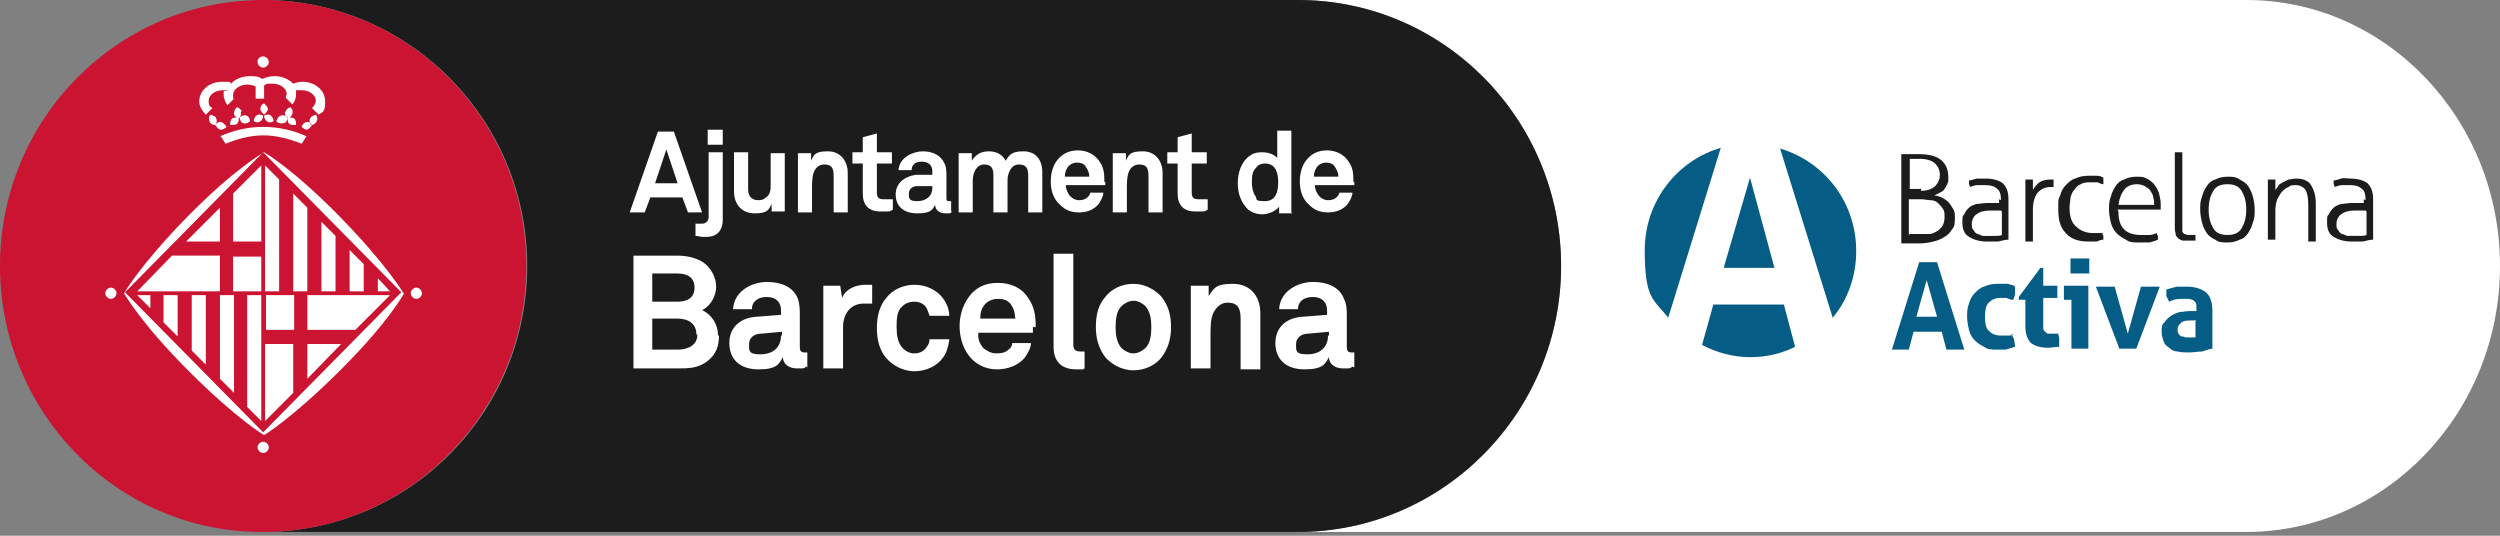 <svg width="266" height="57" viewBox="0 0 266 57" fill="none" xmlns="http://www.w3.org/2000/svg">
<rect x="0" y="0" width="266" height="57" fill="#808080" stroke="none"/>
<g clip-path="url(#clip0_345_463)">
<path d="M239 0C253.9 0 266 12.7 266 28.3C266 43.9 253.9 56.6 239 56.6H138.1C153.6 56.6 166.1 43.9 166.1 28.3C166.1 12.7 153.6 0 138.1 0H239Z" fill="white"/>
<path d="M203.2 24.9C203.3 24.9 203.5 24.9 203.7 24.9C203.9 24.9 204.1 24.9 204.3 24.9C204.6 24.9 205 24.9 205.3 24.9C205.6 24.9 205.9 24.7 206.1 24.6C206.3 24.5 206.5 24.3 206.7 24C206.8 23.8 206.9 23.5 206.9 23.1C206.9 22.7 206.9 22.4 206.7 22.2C206.6 22 206.4 21.8 206.2 21.6C206 21.4 205.7 21.3 205.4 21.3C205.1 21.3 204.8 21.2 204.4 21.2H203.1V25L203.2 24.9ZM204.4 20.3C205.1 20.3 205.6 20.1 205.9 19.8C206.2 19.5 206.4 19.1 206.4 18.6C206.4 18.1 206.2 17.7 205.9 17.4C205.6 17.1 205 16.9 204.3 16.9C203.6 16.9 203.9 16.9 203.7 16.9C203.5 16.9 203.3 16.9 203.2 16.9V20.1H204.4V20.3ZM202.3 16.4C202.3 16.4 202.5 16.4 202.7 16.4C202.9 16.4 203 16.4 203.2 16.4C203.4 16.4 203.6 16.4 203.7 16.4C203.9 16.4 204 16.4 204.2 16.4C205.2 16.4 206 16.6 206.5 17C207 17.4 207.3 18 207.3 18.8C207.3 19.6 207.3 19.3 207.2 19.5C207.2 19.7 207 19.9 206.9 20.1C206.8 20.3 206.6 20.4 206.4 20.5C206.2 20.6 206 20.7 205.8 20.8C206.1 20.8 206.3 20.9 206.6 21C206.8 21.1 207.1 21.3 207.3 21.5C207.5 21.7 207.6 21.9 207.8 22.2C208 22.5 208 22.8 208 23.2C208 23.6 208 24.1 207.7 24.4C207.5 24.7 207.3 25 206.9 25.2C206.6 25.4 206.2 25.6 205.7 25.7C205.3 25.8 204.8 25.9 204.2 25.9C203.6 25.9 203.9 25.9 203.7 25.9C203.5 25.9 203.4 25.9 203.2 25.9C203 25.9 202.9 25.9 202.7 25.9C202.5 25.9 202.4 25.9 202.3 25.9V16.6V16.4Z" fill="#1C1C1C"/>
<path d="M212.9 22.4C212.8 22.4 212.6 22.4 212.4 22.4C212.2 22.4 212 22.4 211.8 22.4C211.2 22.4 210.7 22.5 210.3 22.8C210 23 209.8 23.4 209.8 23.8C209.8 24.2 209.8 24.3 210 24.5C210.1 24.7 210.2 24.8 210.4 24.9C210.6 24.9 210.8 25.1 211 25.1C211.2 25.1 211.4 25.1 211.6 25.1C211.8 25.1 212.1 25.1 212.3 25.1C212.5 25.1 212.8 25.1 213 25V22.5L212.9 22.4ZM212.9 21.3C212.9 20.7 212.8 20.3 212.5 20.1C212.2 19.8 211.8 19.7 211.3 19.7C210.8 19.7 210.6 19.7 210.4 19.7C210.1 19.7 209.9 19.8 209.6 19.9C209.6 19.9 209.6 19.7 209.5 19.6C209.5 19.5 209.5 19.3 209.5 19.2C209.7 19.2 210 19.1 210.3 19C210.6 19 211 19 211.3 19C212.1 19 212.7 19.2 213.1 19.5C213.5 19.9 213.7 20.4 213.7 21.2V25.5C213.4 25.5 213 25.6 212.6 25.7C212.2 25.7 211.8 25.7 211.4 25.7C210.6 25.7 210 25.5 209.5 25.2C209 24.9 208.8 24.4 208.8 23.7C208.8 23 208.8 23 209 22.8C209.1 22.5 209.3 22.3 209.5 22.1C209.7 21.9 210 21.8 210.3 21.7C210.6 21.7 211 21.6 211.4 21.6C211.8 21.6 212 21.6 212.2 21.6C212.4 21.6 212.6 21.6 212.7 21.6V21.2L212.9 21.3Z" fill="#1C1C1C"/>
<path d="M215.5 19.1C215.5 19.1 215.6 19.1 215.7 19.1C215.7 19.1 215.8 19.1 215.9 19.1C216 19.1 216 19.1 216.1 19.1C216.1 19.1 216.2 19.1 216.3 19.1C216.3 19.3 216.3 19.4 216.3 19.6C216.3 19.8 216.3 20 216.3 20.2C216.5 19.9 216.7 19.6 217 19.4C217.3 19.2 217.7 19.1 218.2 19.1H218.3C218.3 19.1 218.3 19.1 218.5 19.1C218.5 19.2 218.5 19.4 218.5 19.5C218.5 19.6 218.5 19.8 218.5 19.9C218.5 19.9 218.4 19.9 218.3 19.9H218.2C217.6 19.9 217.2 20.1 216.8 20.5C216.5 20.9 216.3 21.5 216.3 22.3V25.7C216.3 25.7 216.2 25.7 216.1 25.7H215.9C215.9 25.7 215.8 25.7 215.7 25.7H215.5V19.1Z" fill="#1C1C1C"/>
<path d="M223.7 24.799C223.7 24.799 223.7 24.999 223.8 25.099C223.8 25.199 223.8 25.399 223.8 25.499C223.6 25.499 223.3 25.599 223.1 25.699C222.8 25.699 222.5 25.699 222.2 25.699C221.1 25.699 220.3 25.399 219.8 24.799C219.2 24.199 219 23.399 219 22.199C219 20.999 219 21.299 219.2 20.799C219.3 20.399 219.5 19.999 219.8 19.699C220.1 19.399 220.4 19.099 220.8 18.999C221.2 18.799 221.7 18.699 222.2 18.699C222.7 18.699 222.8 18.699 223.1 18.699C223.4 18.699 223.6 18.799 223.8 18.899C223.8 18.999 223.8 19.099 223.8 19.299C223.8 19.399 223.8 19.599 223.8 19.599C223.6 19.599 223.4 19.499 223.2 19.399C222.9 19.399 222.7 19.399 222.4 19.399C222.1 19.399 221.7 19.399 221.4 19.599C221.1 19.699 220.9 19.899 220.7 20.199C220.5 20.399 220.4 20.699 220.3 20.999C220.3 21.299 220.2 21.699 220.2 22.099C220.2 22.999 220.4 23.699 220.9 24.099C221.3 24.499 221.9 24.799 222.7 24.799C223.5 24.799 223.2 24.799 223.4 24.799C223.6 24.799 223.8 24.799 224 24.599" fill="#1C1C1C"/>
<path d="M229.2 21.801C229.2 21.501 229.2 21.301 229.1 21.001C229.1 20.701 228.9 20.501 228.8 20.301C228.7 20.101 228.5 20.001 228.2 19.801C228 19.701 227.7 19.601 227.4 19.601C226.8 19.601 226.3 19.801 226 20.201C225.7 20.601 225.5 21.101 225.4 21.801H229.2ZM225.4 22.501C225.4 23.401 225.6 24.001 226 24.401C226.4 24.801 227 25.001 227.8 25.001C228.6 25.001 228.4 25.001 228.7 25.001C229 25.001 229.2 24.901 229.5 24.801C229.5 24.801 229.5 25.001 229.6 25.101C229.6 25.201 229.6 25.401 229.6 25.501C229.4 25.601 229.1 25.701 228.7 25.801C228.4 25.801 228 25.801 227.6 25.801C227 25.801 226.6 25.801 226.2 25.501C225.8 25.301 225.5 25.101 225.2 24.801C224.9 24.501 224.7 24.101 224.6 23.701C224.5 23.301 224.4 22.801 224.4 22.301C224.4 21.801 224.4 21.401 224.6 20.901C224.7 20.501 224.9 20.101 225.1 19.801C225.3 19.501 225.6 19.201 226 19.101C226.4 18.901 226.8 18.801 227.3 18.801C227.8 18.801 228.1 18.801 228.4 19.001C228.7 19.101 229 19.401 229.2 19.601C229.4 19.901 229.6 20.201 229.7 20.501C229.8 20.901 229.9 21.301 229.9 21.701C229.9 22.101 229.9 21.901 229.9 22.001C229.9 22.101 229.9 22.201 229.9 22.301H225.3L225.4 22.501Z" fill="#1C1C1C"/>
<path d="M231.4 16.199C231.4 16.199 231.5 16.199 231.6 16.199H231.8C231.8 16.199 231.9 16.199 232 16.199H232.2V24.099C232.2 24.299 232.2 24.499 232.2 24.599C232.2 24.699 232.3 24.799 232.4 24.899C232.4 24.899 232.6 24.899 232.7 24.999C232.7 24.999 232.9 24.999 233 24.999C233.1 24.999 233.2 24.999 233.3 24.999C233.4 24.999 233.5 24.999 233.6 24.999C233.6 25.099 233.6 25.199 233.6 25.299C233.6 25.399 233.6 25.499 233.6 25.599C233.5 25.599 233.3 25.599 233.2 25.599C233.1 25.599 232.9 25.599 232.8 25.599C232.7 25.599 232.4 25.599 232.3 25.599C232.1 25.599 232 25.499 231.8 25.399C231.7 25.299 231.5 25.099 231.5 24.999C231.5 24.799 231.4 24.599 231.4 24.299V16.199Z" fill="#1C1C1C"/>
<path d="M237 25.001C237.7 25.001 238.2 24.801 238.5 24.301C238.8 23.801 239 23.201 239 22.301C239 21.401 238.8 20.801 238.5 20.301C238.2 19.801 237.7 19.601 237 19.601C236.3 19.601 235.8 19.801 235.5 20.301C235.2 20.801 235 21.401 235 22.301C235 23.201 235.2 23.801 235.5 24.301C235.8 24.801 236.3 25.001 237 25.001ZM237 25.801C236.5 25.801 236.1 25.801 235.7 25.501C235.3 25.301 235 25.101 234.8 24.801C234.6 24.501 234.4 24.101 234.3 23.701C234.2 23.301 234.1 22.801 234.1 22.301C234.1 21.801 234.1 21.401 234.3 20.901C234.4 20.501 234.6 20.101 234.8 19.801C235 19.501 235.3 19.201 235.7 19.101C236.1 18.901 236.5 18.801 237 18.801C237.5 18.801 237.9 18.801 238.3 19.101C238.7 19.301 239 19.501 239.2 19.801C239.4 20.101 239.6 20.501 239.7 20.901C239.8 21.301 239.9 21.801 239.9 22.301C239.9 22.801 239.9 23.201 239.7 23.701C239.6 24.101 239.4 24.501 239.2 24.801C239 25.101 238.7 25.401 238.3 25.501C237.9 25.701 237.5 25.801 237 25.801Z" fill="#1C1C1C"/>
<path d="M241.3 19.1C241.3 19.1 241.4 19.1 241.5 19.1C241.6 19.1 241.6 19.1 241.7 19.1C241.8 19.1 241.8 19.1 241.9 19.1C241.9 19.1 242 19.1 242.1 19.1C242.1 19.3 242.1 19.4 242.1 19.7C242.1 19.9 242.1 20.1 242.1 20.3C242.1 20.1 242.3 20 242.4 19.8C242.5 19.6 242.7 19.5 242.9 19.4C243.1 19.3 243.3 19.2 243.5 19.1C243.7 19.1 244 19 244.3 19C245 19 245.6 19.2 245.9 19.7C246.2 20.2 246.4 20.8 246.4 21.6V25.7C246.4 25.7 246.3 25.7 246.2 25.7H246C246 25.7 245.9 25.7 245.8 25.7H245.6V21.8C245.6 21.1 245.5 20.5 245.3 20.2C245.1 19.9 244.7 19.7 244.3 19.7C243.9 19.7 243.7 19.7 243.5 19.9C243.2 20 243 20.2 242.8 20.4C242.6 20.6 242.5 20.9 242.3 21.2C242.2 21.5 242.1 21.9 242.1 22.3V25.5C242.1 25.5 242 25.5 241.9 25.5H241.7C241.7 25.5 241.6 25.5 241.5 25.5H241.3V18.9V19.1Z" fill="#1C1C1C"/>
<path d="M251.7 22.399C251.6 22.399 251.4 22.399 251.2 22.399C251 22.399 250.8 22.399 250.6 22.399C250 22.399 249.5 22.5 249.1 22.799C248.8 23 248.6 23.399 248.6 23.799C248.6 24.2 248.6 24.299 248.8 24.5C248.9 24.7 249 24.799 249.2 24.899C249.4 24.899 249.6 25.099 249.8 25.099C250 25.099 250.2 25.099 250.4 25.099C250.6 25.099 250.9 25.099 251.1 25.099C251.3 25.099 251.6 25.099 251.8 25V22.5L251.7 22.399ZM251.7 21.299C251.7 20.7 251.6 20.299 251.3 20.099C251 19.799 250.6 19.7 250.1 19.7C249.6 19.7 249.5 19.7 249.2 19.7C248.9 19.7 248.7 19.799 248.4 19.899C248.4 19.899 248.4 19.7 248.3 19.599C248.3 19.5 248.3 19.299 248.3 19.2C248.5 19.2 248.8 19.099 249.1 19C249.4 18.899 249.8 19 250.1 19C250.9 19 251.5 19.2 251.9 19.5C252.3 19.899 252.5 20.399 252.5 21.2V25.5C252.2 25.5 251.8 25.599 251.4 25.7C251 25.7 250.6 25.7 250.2 25.7C249.4 25.7 248.8 25.5 248.3 25.2C247.8 24.899 247.6 24.399 247.6 23.7C247.6 23 247.6 23 247.8 22.799C247.9 22.5 248.1 22.299 248.3 22.099C248.5 21.899 248.8 21.799 249.1 21.7C249.4 21.7 249.8 21.599 250.2 21.599C250.6 21.599 250.8 21.599 251 21.599C251.2 21.599 251.4 21.599 251.5 21.599V21.2L251.7 21.299Z" fill="#1C1C1C"/>
<path d="M206.1 33.7L205 29.8L203.9 33.7H206.1ZM204.1 27.9C204.3 27.9 204.4 27.9 204.6 27.9C204.8 27.9 204.9 27.9 205.1 27.9C205.3 27.9 205.4 27.9 205.6 27.9C205.8 27.9 205.9 27.9 206.1 27.9L209 37.2C208.7 37.2 208.3 37.2 208 37.2C207.7 37.2 207.4 37.2 207.1 37.2L206.6 35.3H203.6L203.1 37.2C202.8 37.2 202.5 37.2 202.2 37.2C201.9 37.2 201.6 37.2 201.3 37.2L204.2 27.9H204.1Z" fill="#055D86"/>
<path d="M214 35.499C214.1 35.699 214.2 35.899 214.3 36.099C214.3 36.299 214.4 36.599 214.4 36.899C214.1 36.999 213.7 37.099 213.4 37.199C213.1 37.199 212.8 37.199 212.5 37.199C211.9 37.199 211.5 37.199 211.1 36.899C210.7 36.699 210.4 36.499 210.1 36.199C209.8 35.899 209.6 35.499 209.5 35.099C209.4 34.699 209.3 34.199 209.3 33.699C209.3 33.199 209.3 32.799 209.5 32.299C209.6 31.899 209.8 31.499 210.1 31.199C210.4 30.899 210.7 30.599 211.1 30.499C211.5 30.299 212 30.199 212.5 30.199C213 30.199 212.9 30.199 213 30.199C213.2 30.199 213.3 30.199 213.5 30.199C213.6 30.199 213.8 30.199 213.9 30.299C214 30.299 214.2 30.299 214.4 30.499C214.4 30.699 214.4 30.899 214.4 31.199C214.4 31.399 214.3 31.699 214.2 31.899C213.9 31.899 213.7 31.799 213.5 31.699C213.3 31.699 213.1 31.699 212.8 31.699C212.3 31.699 211.9 31.899 211.6 32.199C211.3 32.499 211.2 32.999 211.2 33.699C211.2 34.399 211.3 34.899 211.6 35.199C211.9 35.499 212.3 35.699 212.8 35.699C213.3 35.699 213 35.699 213.2 35.699C213.3 35.699 213.4 35.699 213.5 35.699C213.6 35.699 213.7 35.699 213.8 35.699C213.9 35.699 214 35.699 214.2 35.599" fill="#055D86"/>
<path d="M215.6 31.9H214.8V31.6L217.1 28.5H217.4V30.4H218.9C218.9 30.5 218.9 30.6 218.9 30.7C218.9 30.8 218.9 30.9 218.9 31C218.9 31.1 218.9 31.2 218.9 31.3C218.9 31.4 218.9 31.5 218.9 31.7H217.4V34.3C217.4 34.6 217.4 34.8 217.4 34.9C217.4 35.1 217.5 35.2 217.6 35.3C217.6 35.3 217.8 35.5 217.9 35.5C218 35.5 218.2 35.5 218.3 35.5C218.4 35.5 218.6 35.5 218.7 35.5C218.8 35.5 218.9 35.5 219 35.5C219 35.7 219.1 35.8 219.1 36C219.1 36.2 219.1 36.3 219.1 36.5C219.1 36.7 219.1 36.7 219.1 36.7C219.1 36.7 219.1 36.8 219.1 36.9C218.7 36.9 218.3 37 217.9 37C217.1 37 216.5 36.8 216.1 36.5C215.7 36.1 215.5 35.5 215.5 34.7V31.7L215.6 31.9Z" fill="#055D86"/>
<path d="M220.3 29.3C220.3 29 220.3 28.7 220.3 28.4C220.3 28.1 220.3 27.8 220.3 27.5C220.4 27.5 220.6 27.5 220.8 27.5C221 27.5 221.1 27.5 221.3 27.5C221.5 27.5 221.6 27.5 221.8 27.5C222 27.5 222.1 27.5 222.3 27.5C222.3 27.6 222.3 27.8 222.3 27.9C222.3 28 222.3 28.2 222.3 28.3C222.3 28.4 222.3 28.6 222.3 28.7C222.3 28.8 222.3 29 222.3 29.1C222.2 29.1 222 29.1 221.8 29.1C221.6 29.1 221.5 29.1 221.3 29.1C221.1 29.1 221 29.1 220.8 29.1C220.6 29.1 220.5 29.1 220.3 29.1M220.5 31.9H219.6C219.6 31.8 219.6 31.7 219.6 31.5C219.6 31.3 219.6 31.3 219.6 31.1C219.6 30.9 219.6 30.6 219.6 30.4H222.2V37.1C221.9 37.1 221.6 37.1 221.3 37.1C221 37.1 220.7 37.1 220.4 37.1V31.8L220.5 31.9Z" fill="#055D86"/>
<path d="M222.9 30.5C223.1 30.5 223.3 30.5 223.5 30.5C223.7 30.5 223.8 30.5 224 30.5C224.2 30.5 224.3 30.5 224.5 30.5C224.7 30.5 224.8 30.5 225 30.5L226.4 35.5L227.8 30.5C227.9 30.5 228.1 30.5 228.3 30.5C228.5 30.5 228.6 30.5 228.8 30.5C229 30.5 229.1 30.5 229.2 30.5C229.4 30.5 229.6 30.5 229.8 30.5L227.3 37.1C227.1 37.1 227 37.1 226.8 37.1C226.6 37.1 226.5 37.1 226.4 37.1C226.3 37.1 226.1 37.1 226 37.1C225.8 37.1 225.7 37.1 225.5 37.1L223 30.5H222.9Z" fill="#055D86"/>
<path d="M233.7 34.1C233.6 34.1 233.5 34.1 233.4 34.1C233.3 34.1 233.2 34.1 233.1 34.1C232.7 34.1 232.4 34.1 232.1 34.3C231.9 34.5 231.7 34.7 231.7 35C231.7 35.3 231.7 35.4 231.8 35.5C231.8 35.6 232 35.7 232.1 35.8C232.2 35.8 232.4 35.8 232.5 35.9C232.6 35.9 232.8 35.9 232.9 35.9C233 35.9 233.2 35.9 233.3 35.9C233.4 35.9 233.5 35.9 233.6 35.9V34.2L233.7 34.1ZM233.7 32.7C233.7 32.5 233.7 32.3 233.6 32.2C233.6 32.1 233.4 32 233.3 31.9C233.2 31.9 233 31.8 232.9 31.8C232.7 31.8 232.5 31.8 232.3 31.8C231.8 31.8 231.4 31.8 230.8 32.1C230.7 31.9 230.6 31.7 230.5 31.5C230.5 31.3 230.5 31.1 230.5 30.8C230.9 30.7 231.2 30.6 231.6 30.5C232 30.5 232.3 30.5 232.6 30.5C233.5 30.5 234.2 30.7 234.7 31.1C235.2 31.5 235.4 32.2 235.4 33.2V37.1C235.1 37.1 234.7 37.3 234.3 37.4C233.9 37.4 233.4 37.5 232.9 37.5C232.4 37.5 232.1 37.5 231.7 37.4C231.3 37.4 231 37.2 230.8 37C230.5 36.8 230.3 36.6 230.2 36.3C230.1 36 230 35.7 230 35.3C230 34.9 230 34.5 230.3 34.3C230.5 34 230.7 33.8 231 33.6C231.3 33.4 231.6 33.3 231.9 33.2C232.2 33.2 232.6 33.1 232.9 33.1C233.2 33.1 233.4 33.1 233.7 33.1V32.9V32.7Z" fill="#055D86"/>
<path d="M189.8 32.4H182.3L181.1 36.7C182.6 37.5 184.4 38 186.2 38C188 38 189.6 37.6 191 36.9L189.8 32.4Z" fill="#055D86"/>
<path d="M195 33.801C196.6 31.901 197.5 29.401 197.5 26.701C197.5 21.501 194.1 17.201 189.4 15.801L195 33.801Z" fill="#055D86"/>
<path d="M186.2 18.9L183.4 28.5H188.8L186.2 18.9Z" fill="#055D86"/>
<path d="M183.2 15.699C178.5 16.999 175 21.399 175 26.599C175 31.799 175.9 31.799 177.5 33.799L183.1 15.699H183.2Z" fill="#055D86"/>
<path d="M56.1 28.3C56.1 12.9 43.8 0.3 28.5 0H138.1C153.6 0 166.1 12.7 166.1 28.3C166.1 43.9 153.5 56.6 138.1 56.6C122.7 56.6 130.1 56.6 130.1 56.6H28.5C43.8 56.3 56.1 43.8 56.1 28.3Z" fill="#1C1C1C"/>
<path d="M76.4 35.7C76.4 34.6 75.8 33.5 74.7 33C75.7 32.5 76.2 31.4 76.2 30.5C76.2 29.6 75.7 28.5 74.8 27.9C74 27.4 73 27.2 72.1 27.2H67.4V39.2H72.1C73.2 39.2 74.3 39.2 75.3 38.4C76.2 37.7 76.5 36.8 76.5 35.7M73.9 30.6C73.9 31.7 73.1 32.1 72.1 32.1H69.4V29.1H72.1C73.1 29.1 73.9 29.5 73.9 30.6ZM74.2 35.6C74.2 36.8 73.1 37.2 72.1 37.2H69.4V33.9H72.1C73.2 33.9 74.1 34.4 74.1 35.6M85.9 39.1V37.5C85.9 37.5 85.8 37.5 85.6 37.5C85.2 37.5 85.1 37.3 85.1 36.9V33.6C85.1 33 85.1 32.4 84.9 31.8C84.4 30.5 83.1 30 81.6 30C80.1 30 78.1 30.9 78 32.9H80C80 32.1 80.6 31.6 81.6 31.6C82.6 31.6 83.1 32.2 83.1 33V33.5L80.5 33.7C78.8 33.8 77.6 34.8 77.6 36.5C77.6 38.2 78.7 39.3 80.7 39.3C82.7 39.3 82.9 38.7 83.3 38C83.3 38.7 83.9 39.2 84.8 39.2C85.7 39.2 85.5 39.2 85.8 39M83.1 35.7C83.1 37 82.2 37.7 80.9 37.7C79.6 37.7 79.7 37.3 79.7 36.6C79.7 35.9 80.3 35.5 81 35.5L83.2 35.3V35.7H83.1ZM92.8 32.3V30.3C92.6 30.3 92.4 30.3 92.1 30.3C91.1 30.3 90 30.7 89.6 31.7L89.4 30.4H87.6V39.2H89.7V34.8C89.7 33.4 90.5 32.3 91.9 32.3C93.3 32.3 92.4 32.3 92.6 32.3M101 36.1H98.9C98.9 36.4 98.8 36.7 98.6 36.9C98.4 37.3 97.9 37.6 97.3 37.6C96.7 37.6 96.3 37.3 96 37C95.5 36.4 95.4 35.6 95.4 34.8C95.4 34 95.4 33.1 96 32.6C96.3 32.3 96.7 32.1 97.3 32.1C97.9 32.1 98.4 32.4 98.6 32.8C98.7 33 98.8 33.3 98.9 33.6H101C101 32.9 100.7 32.2 100.3 31.7C99.7 30.9 98.6 30.3 97.3 30.3C96 30.3 94.9 30.9 94.3 31.7C93.6 32.5 93.3 33.6 93.3 34.9C93.3 36.2 93.6 37.3 94.3 38.1C94.9 38.8 96 39.5 97.3 39.5C98.6 39.5 99.7 38.9 100.3 38.1C100.7 37.6 100.9 36.9 101 36.2M110.2 34.8C110.2 33.7 110.1 32.7 109.4 31.7C108.7 30.6 107.5 30.1 106.2 30.1C104.9 30.1 104.1 30.5 103.4 31.2C102.6 32.1 102.1 33.3 102.1 34.7C102.1 36.1 102.6 37.4 103.4 38.2C104.1 38.9 105 39.3 106.1 39.3C107.2 39.3 108.3 38.9 109 38.1C109.3 37.7 109.7 37 109.7 36.5H107.7C107.7 36.8 107.5 37.1 107.3 37.2C107 37.5 106.6 37.6 106 37.6C105.4 37.6 105 37.3 104.7 37.1C104.3 36.7 104 36.1 104.1 35.4H109.9C109.9 35.2 109.9 34.8 109.9 34.8M108.1 33.9H104.3C104.3 33.3 104.4 32.9 104.7 32.5C105 32.1 105.5 31.8 106.2 31.8C106.9 31.8 107.2 32 107.5 32.3C107.8 32.7 108 33.2 108 33.8M115.4 39.2V37.4C115.3 37.4 115.2 37.4 115 37.4C114.3 37.4 114.2 37.1 114.2 36.6V27H112.1V36.9C112.1 38.6 113.1 39.3 114.5 39.3C115.9 39.3 115 39.3 115.4 39.2ZM124.6 34.8C124.6 33.3 124.2 32.4 123.6 31.6C123 30.9 121.9 30.2 120.6 30.2C119.3 30.2 118.2 30.8 117.6 31.6C116.9 32.4 116.6 33.4 116.6 34.8C116.6 36.2 117 37.2 117.6 38C118.2 38.7 119.3 39.4 120.6 39.4C121.9 39.4 123 38.8 123.6 38C124.2 37.2 124.6 36.2 124.6 34.8ZM122.5 34.8C122.5 35.6 122.4 36.5 121.9 37C121.6 37.3 121.1 37.6 120.6 37.6C120.1 37.6 119.6 37.3 119.3 37C118.8 36.4 118.7 35.6 118.7 34.8C118.7 34 118.8 33.1 119.3 32.6C119.6 32.3 120.1 32 120.6 32C121.1 32 121.6 32.3 121.9 32.6C122.4 33.2 122.5 34 122.5 34.8ZM134.1 39.2V33.3C134.1 31.5 133 30.2 131.2 30.2C129.4 30.2 129.2 30.6 128.6 31.5V30.4H126.7V39.2H128.8V35.6C128.8 34.9 128.8 33.9 129.1 33.3C129.4 32.7 129.9 32.2 130.6 32.2C131.7 32.2 132 32.8 132 33.9V39.3H134.1V39.2ZM144.1 39.1V37.5C144.1 37.5 144 37.5 143.8 37.5C143.4 37.5 143.3 37.3 143.3 36.9V33.6C143.3 33 143.3 32.4 143 31.8C142.5 30.5 141.2 30 139.7 30C138.2 30 136.2 30.9 136.1 32.9H138.1C138.1 32.1 138.7 31.6 139.7 31.6C140.7 31.6 141.2 32.2 141.2 33V33.5L138.6 33.7C136.9 33.8 135.7 34.8 135.7 36.5C135.7 38.2 136.8 39.3 138.8 39.3C140.8 39.3 141 38.7 141.4 38C141.4 38.7 142 39.2 142.9 39.2C143.8 39.2 143.6 39.2 143.9 39M141.3 35.7C141.3 37 140.4 37.7 139.1 37.7C137.8 37.7 137.9 37.3 137.9 36.6C137.9 35.9 138.5 35.5 139.2 35.5L141.4 35.3V35.7H141.3Z" fill="white"/>
<path d="M74.7 22.601L71.7 14.001H70L67 22.601H68.6L69.2 21.001H72.6L73.2 22.601H74.8H74.7ZM72.1 19.501H69.7L70.9 15.901L72.1 19.501ZM76.9 13.801H75.3V15.401H76.9V13.801ZM76.9 23.401V16.201H75.4V23.101C75.4 23.501 75.1 23.801 74.7 23.801C74.3 23.801 74.4 23.801 74 23.801V25.101C74.3 25.101 74.5 25.201 74.7 25.201C74.9 25.201 75.1 25.201 75.2 25.201C76.3 25.201 76.9 24.501 76.9 23.401ZM83.5 22.601V16.301H82V19.601C82 20.101 82 20.701 81.5 21.001C81.3 21.201 81.1 21.301 80.7 21.301C79.9 21.301 79.6 20.801 79.6 20.101V16.201H78.1V20.401C78.1 21.701 78.9 22.701 80.3 22.701C81.7 22.701 81.8 22.301 82.1 21.701V22.501H83.5V22.601ZM90.2 22.601V18.401C90.2 17.101 89.4 16.101 88.1 16.101C86.8 16.101 86.6 16.401 86.3 17.101V16.301H84.9V22.601H86.4V20.001C86.4 19.501 86.4 18.801 86.6 18.301C86.8 17.801 87.2 17.501 87.7 17.501C88.5 17.501 88.7 17.901 88.7 18.701V22.601H90.2ZM95 22.501V21.201C94.6 21.201 94.3 21.201 94 21.201C93.5 21.201 93.3 21.001 93.3 20.501V17.401H94.9V16.201H93.3V14.201L91.8 14.601V16.201H90.7V17.401H91.8V20.601C91.8 21.801 92.4 22.501 93.7 22.501C95 22.501 94.6 22.501 95 22.301M101.2 22.501V21.401C101.2 21.401 101.2 21.401 101 21.401C100.7 21.401 100.7 21.301 100.7 21.001V18.701C100.7 18.301 100.7 17.801 100.5 17.401C100.1 16.501 99.2 16.101 98.2 16.101C97.2 16.101 95.7 16.701 95.6 18.101H97C97 17.501 97.4 17.201 98.1 17.201C98.8 17.201 99.2 17.601 99.2 18.201V18.601H97.4C96.2 18.801 95.3 19.501 95.3 20.701C95.3 21.901 96.1 22.701 97.6 22.701C99.1 22.701 99.2 22.301 99.5 21.801C99.5 22.301 99.9 22.701 100.6 22.701C101.3 22.701 101.1 22.701 101.3 22.501M99.2 20.001C99.2 20.901 98.5 21.401 97.6 21.401C96.7 21.401 96.7 21.101 96.7 20.601C96.7 20.101 97.1 19.801 97.6 19.801H99.2C99.2 19.701 99.2 20.001 99.2 20.001ZM110.9 22.601V18.301C110.9 17.001 110.2 16.101 108.9 16.101C107.6 16.101 107.4 16.501 107 17.101C106.7 16.501 106.1 16.101 105.2 16.101C104.3 16.101 103.8 16.501 103.4 17.101V16.301H102V22.601H103.5V19.201C103.5 18.401 103.9 17.501 104.7 17.501C105.5 17.501 105.7 17.901 105.7 18.701V22.601H107.2V19.201C107.2 18.401 107.6 17.501 108.4 17.501C109.2 17.501 109.4 17.901 109.4 18.701V22.601H110.9ZM117.5 19.401C117.5 18.601 117.5 17.901 117 17.201C116.5 16.401 115.6 16.001 114.7 16.001C113.8 16.001 113.2 16.301 112.7 16.801C112.1 17.401 111.8 18.301 111.8 19.301C111.8 20.301 112.1 21.201 112.8 21.801C113.3 22.301 113.9 22.601 114.8 22.601C115.7 22.601 116.4 22.301 116.9 21.701C117.1 21.401 117.4 20.901 117.4 20.501H116C116 20.701 115.8 20.901 115.7 21.001C115.5 21.201 115.2 21.301 114.8 21.301C114.4 21.301 114.1 21.101 113.9 20.901C113.6 20.601 113.4 20.101 113.4 19.701H117.6C117.6 19.601 117.6 19.301 117.6 19.301M116 18.801H113.3C113.3 18.401 113.4 18.101 113.6 17.801C113.8 17.501 114.2 17.301 114.6 17.301C115 17.301 115.3 17.401 115.5 17.701C115.7 18.001 115.9 18.301 115.9 18.801M123.7 22.601V18.401C123.7 17.101 122.9 16.101 121.6 16.101C120.3 16.101 120.1 16.401 119.8 17.101V16.301H118.4V22.601H119.9V20.001C119.9 19.501 119.9 18.801 120.1 18.301C120.3 17.801 120.7 17.501 121.2 17.501C122 17.501 122.2 17.901 122.2 18.701V22.601H123.7ZM128.5 22.501V21.201C128.1 21.201 127.8 21.201 127.5 21.201C127 21.201 126.8 21.001 126.8 20.501V17.401H128.4V16.201H126.8V14.201L125.3 14.601V16.201H124.2V17.401H125.3V20.601C125.3 21.801 125.9 22.501 127.2 22.501C128.5 22.501 128.1 22.501 128.5 22.301M137.4 22.601V13.901H135.9V16.801C135.6 16.501 135.1 16.201 134.3 16.201C133.5 16.201 133.2 16.401 132.8 16.701C132.1 17.301 131.7 18.301 131.7 19.501C131.7 20.701 132.1 21.601 132.8 22.301C133.2 22.601 133.7 22.801 134.3 22.801C134.9 22.801 135.7 22.501 136.1 22.001V22.701H137.5L137.4 22.601ZM136 19.401C136 20.301 135.8 21.401 134.6 21.401C133.4 21.401 133.8 21.201 133.6 20.901C133.3 20.501 133.2 19.901 133.2 19.401C133.2 18.901 133.2 18.301 133.6 17.901C133.8 17.601 134.1 17.401 134.6 17.401C135.8 17.401 136 18.501 136 19.401ZM144 19.401C144 18.601 144 17.901 143.5 17.201C143 16.401 142.1 16.001 141.2 16.001C140.3 16.001 139.7 16.301 139.2 16.801C138.6 17.401 138.3 18.301 138.3 19.301C138.3 20.301 138.6 21.201 139.3 21.801C139.8 22.301 140.4 22.601 141.3 22.601C142.2 22.601 142.9 22.301 143.4 21.701C143.6 21.401 143.9 20.901 143.9 20.501H142.5C142.5 20.701 142.3 20.901 142.2 21.001C142 21.201 141.7 21.301 141.3 21.301C140.9 21.301 140.6 21.101 140.4 20.901C140.1 20.601 139.9 20.101 139.9 19.701H144.1C144.1 19.601 144.1 19.301 144.1 19.301M142.5 18.801H139.8C139.8 18.401 139.9 18.101 140.1 17.801C140.3 17.501 140.7 17.301 141.1 17.301C141.5 17.301 141.8 17.401 142 17.701C142.2 18.001 142.4 18.301 142.4 18.801" fill="white"/>
<path d="M28 0C28.1 0 28.2 0 28.3 0C43.6 0.2 56 12.8 56 28.3C56 43.8 43.5 56.6 28 56.6C12.6 56.7 0 44 0 28.3C0 12.6 12.6 0 28 0Z" fill="#CB1431"/>
<path d="M27.7 11.6C27.7 11.4 27.8 11.1 28.1 11C28.3 11.2 28.5 11.4 28.5 11.6C28.5 11.8 28.3 12 28.1 12.2C27.9 12 27.7 11.8 27.7 11.6ZM28.4 12.9C28.2 12.8 28.1 12.5 28.1 12.3C28.3 12.2 28.6 12.1 28.8 12.3C29 12.4 29.1 12.7 29.1 12.9C28.9 13 28.6 13.1 28.4 12.9ZM27.7 12.9C27.9 12.8 28 12.5 28 12.3C27.8 12.2 27.5 12.1 27.3 12.3C27.1 12.4 27 12.7 27 12.9C27.2 13 27.5 13.1 27.7 12.9ZM30.4 11.9C30.4 11.7 30.6 11.5 30.9 11.4C31.1 11.6 31.2 11.8 31.1 12.1C31.1 12.3 30.9 12.5 30.6 12.6C30.4 12.4 30.3 12.2 30.3 11.9M30.8 13.2C30.6 13 30.6 12.8 30.6 12.5C30.9 12.5 31.1 12.5 31.3 12.6C31.5 12.8 31.5 13 31.5 13.3C31.2 13.3 31 13.3 30.8 13.2ZM30.2 13.1C30.4 13.1 30.6 12.8 30.6 12.5C30.4 12.3 30.1 12.2 29.9 12.3C29.7 12.3 29.5 12.6 29.4 12.9C29.6 13.1 29.9 13.2 30.1 13.1M33 12.6C33.1 12.4 33.3 12.3 33.6 12.2C33.8 12.4 33.8 12.7 33.7 12.9C33.6 13.1 33.4 13.3 33.1 13.3C32.9 13.1 32.9 12.8 33 12.6ZM32.6 13.8C32.8 13.8 33 13.6 33.2 13.3C33 13.1 32.8 12.9 32.6 13C32.4 13 32.2 13.2 32.1 13.5C32.3 13.7 32.5 13.8 32.7 13.8M25.7 11.9C25.7 11.7 25.5 11.5 25.2 11.4C25 11.6 24.9 11.8 24.9 12.1C24.9 12.3 25.1 12.5 25.4 12.6C25.6 12.4 25.7 12.2 25.6 11.9M25.2 13.2C25.4 13 25.4 12.8 25.4 12.5C25.1 12.5 24.9 12.5 24.7 12.6C24.5 12.8 24.5 13 24.5 13.3C24.8 13.3 25 13.3 25.2 13.2ZM25.9 13.1C25.7 13.1 25.5 12.8 25.5 12.5C25.7 12.3 26 12.2 26.2 12.3C26.4 12.3 26.6 12.6 26.6 12.9C26.4 13.1 26.1 13.2 25.9 13.1ZM23 12.6C23 12.4 22.7 12.3 22.4 12.2C22.2 12.4 22.2 12.7 22.3 12.9C22.3 13.1 22.6 13.3 22.9 13.3C23.1 13.1 23.1 12.8 23 12.6ZM23.5 13.8C23.3 13.8 23.1 13.6 22.9 13.3C23.1 13.1 23.3 12.9 23.5 13C23.7 13 23.9 13.2 24.1 13.5C23.9 13.7 23.7 13.8 23.5 13.8ZM27.4 6.6C27.4 6.2 27.7 6 28 6C28.3 6 28.6 6.3 28.6 6.6C28.6 6.9 28.3 7.2 28 7.2C27.7 7.2 27.4 6.9 27.4 6.6ZM23.5 14.5L24 15.3C25.2 14.8 26.6 14.4 28 14.4C29.4 14.4 30.9 14.8 32.1 15.3L32.6 14.5C31.3 13.9 29.7 13.5 28 13.5C26.3 13.5 24.8 13.9 23.4 14.5M24.3 9.6C24.1 9.6 23.9 9.6 23.7 9.6C22.9 9.6 22.2 10.1 22.2 10.7C22.2 11.3 22.3 11.3 22.6 11.5L21.9 12.2C21.5 11.8 21.2 11.3 21.2 10.8C21.2 9.6 22.3 8.7 23.6 8.7C24.9 8.7 24.3 8.7 24.6 8.9C25 8.4 25.8 8.1 26.6 8.1C27.4 8.1 27.6 8.2 27.9 8.4C28.3 8.2 28.8 8.1 29.2 8.1C30 8.1 30.7 8.4 31.2 8.9C31.5 8.8 31.8 8.7 32.2 8.7C33.5 8.7 34.6 9.6 34.6 10.8C34.6 12 34.3 11.9 33.9 12.2L33.2 11.5C33.4 11.3 33.6 11 33.6 10.7C33.6 10.1 32.9 9.6 32.1 9.6C31.3 9.6 31.7 9.6 31.5 9.6C31.5 9.7 31.5 9.9 31.5 10C31.5 10.4 31.4 10.8 31.1 11.1L30.4 10.4C30.4 10.3 30.5 10.1 30.5 10C30.5 9.4 29.8 8.9 29 8.9C28.2 8.9 28.4 8.9 28.1 9.1V10.5H27.2V9.2C27 9.1 26.6 9 26.3 9C25.5 9 24.8 9.5 24.8 10.1C24.8 10.7 24.8 10.4 24.9 10.5L24.2 11.2C24 10.9 23.8 10.5 23.8 10.1C23.8 9.7 23.8 9.8 23.8 9.7M27.4 47.6C27.4 47.3 27.7 47 28 47C28.3 47 28.6 47.3 28.6 47.6C28.6 47.9 28.3 48.2 28 48.2C27.7 48.2 27.4 47.9 27.4 47.6ZM11.2 31.2C11.2 30.9 11.5 30.6 11.8 30.6C12.1 30.6 12.4 30.9 12.4 31.2C12.4 31.5 12.1 31.8 11.8 31.8C11.5 31.8 11.2 31.5 11.2 31.2ZM43.7 31.2C43.7 30.9 44 30.6 44.3 30.6C44.6 30.6 44.9 30.9 44.9 31.2C44.9 31.5 44.6 31.8 44.3 31.8C44 31.8 43.7 31.5 43.7 31.2ZM27.8 31H24.8V27.3H27.8V31ZM24.8 20.6L27.8 17.6V25.7H24.8V20.6ZM31.2 41.8L28.2 44.8V36.6H31.2V41.7V41.8ZM28.3 31.4H31.3V35.1H28.3V31.4ZM26.3 43.3V31.4H27.8V44.8L26.3 43.3ZM23.4 40.3V31.4H24.9V41.8L23.4 40.3ZM20.4 37.3V31.4H21.9V38.8L20.4 37.3ZM17.4 34.3V31.4H18.9V35.8L17.4 34.3ZM14.6 31.4H16V32.8L14.6 31.4ZM29.7 19.1V31H28.2V17.6L29.7 19.1ZM32.7 22.1V31H31.2V20.6L32.7 22.1ZM35.7 25.1V31H34.2V23.6L35.7 25.1ZM38.7 28.1V31H37.2V26.6L38.7 28.1ZM41.5 31H40.2V29.6L41.5 31ZM43 31.2C43 31.2 41.4 34.2 36.3 39.3C31.1 44.5 28.1 46.3 28.1 46.3C28.1 46.3 25.2 44.6 20.1 39.5C14.9 34.3 13.2 31.2 13.2 31.2C13.2 31.2 14.9 28.2 19.9 23.1C25 17.9 28.1 16.2 28.1 16.2C28.1 16.2 31.1 17.9 36.1 23C41.2 28.2 43 31.3 43 31.3M28 46L42.7 31.1L28 16.2L13.3 31.1L28 46ZM43 31.2C43 31.2 41.4 34.2 36.3 39.3C31.1 44.5 28.1 46.3 28.1 46.3C28.1 46.3 25.2 44.6 20.1 39.5C14.9 34.3 13.2 31.2 13.2 31.2C13.2 31.2 14.9 28.2 19.9 23.1C25 17.9 28.1 16.2 28.1 16.2C28.1 16.2 31.1 17.9 36.1 23C41.2 28.2 43 31.3 43 31.3M28 46L42.7 31.1L28 16.2L13.3 31.1L28 46Z" fill="white"/>
<path d="M32.7 40.3V36.6H36.3L32.7 40.3Z" fill="white"/>
<path d="M19.8 25.7L23.4 22.1V25.7H19.8Z" fill="white"/>
<path d="M32.7 31.4V33.3V35.1H35.3H37.8L41.5 31.4H32.7Z" fill="white"/>
<path d="M18.3 27.199L14.6 30.999H23.4V27.199H18.3Z" fill="white"/>
</g>
<defs>
<clipPath id="clip0_345_463">
<rect width="266" height="56.7" fill="white"/>
</clipPath>
</defs>
</svg>